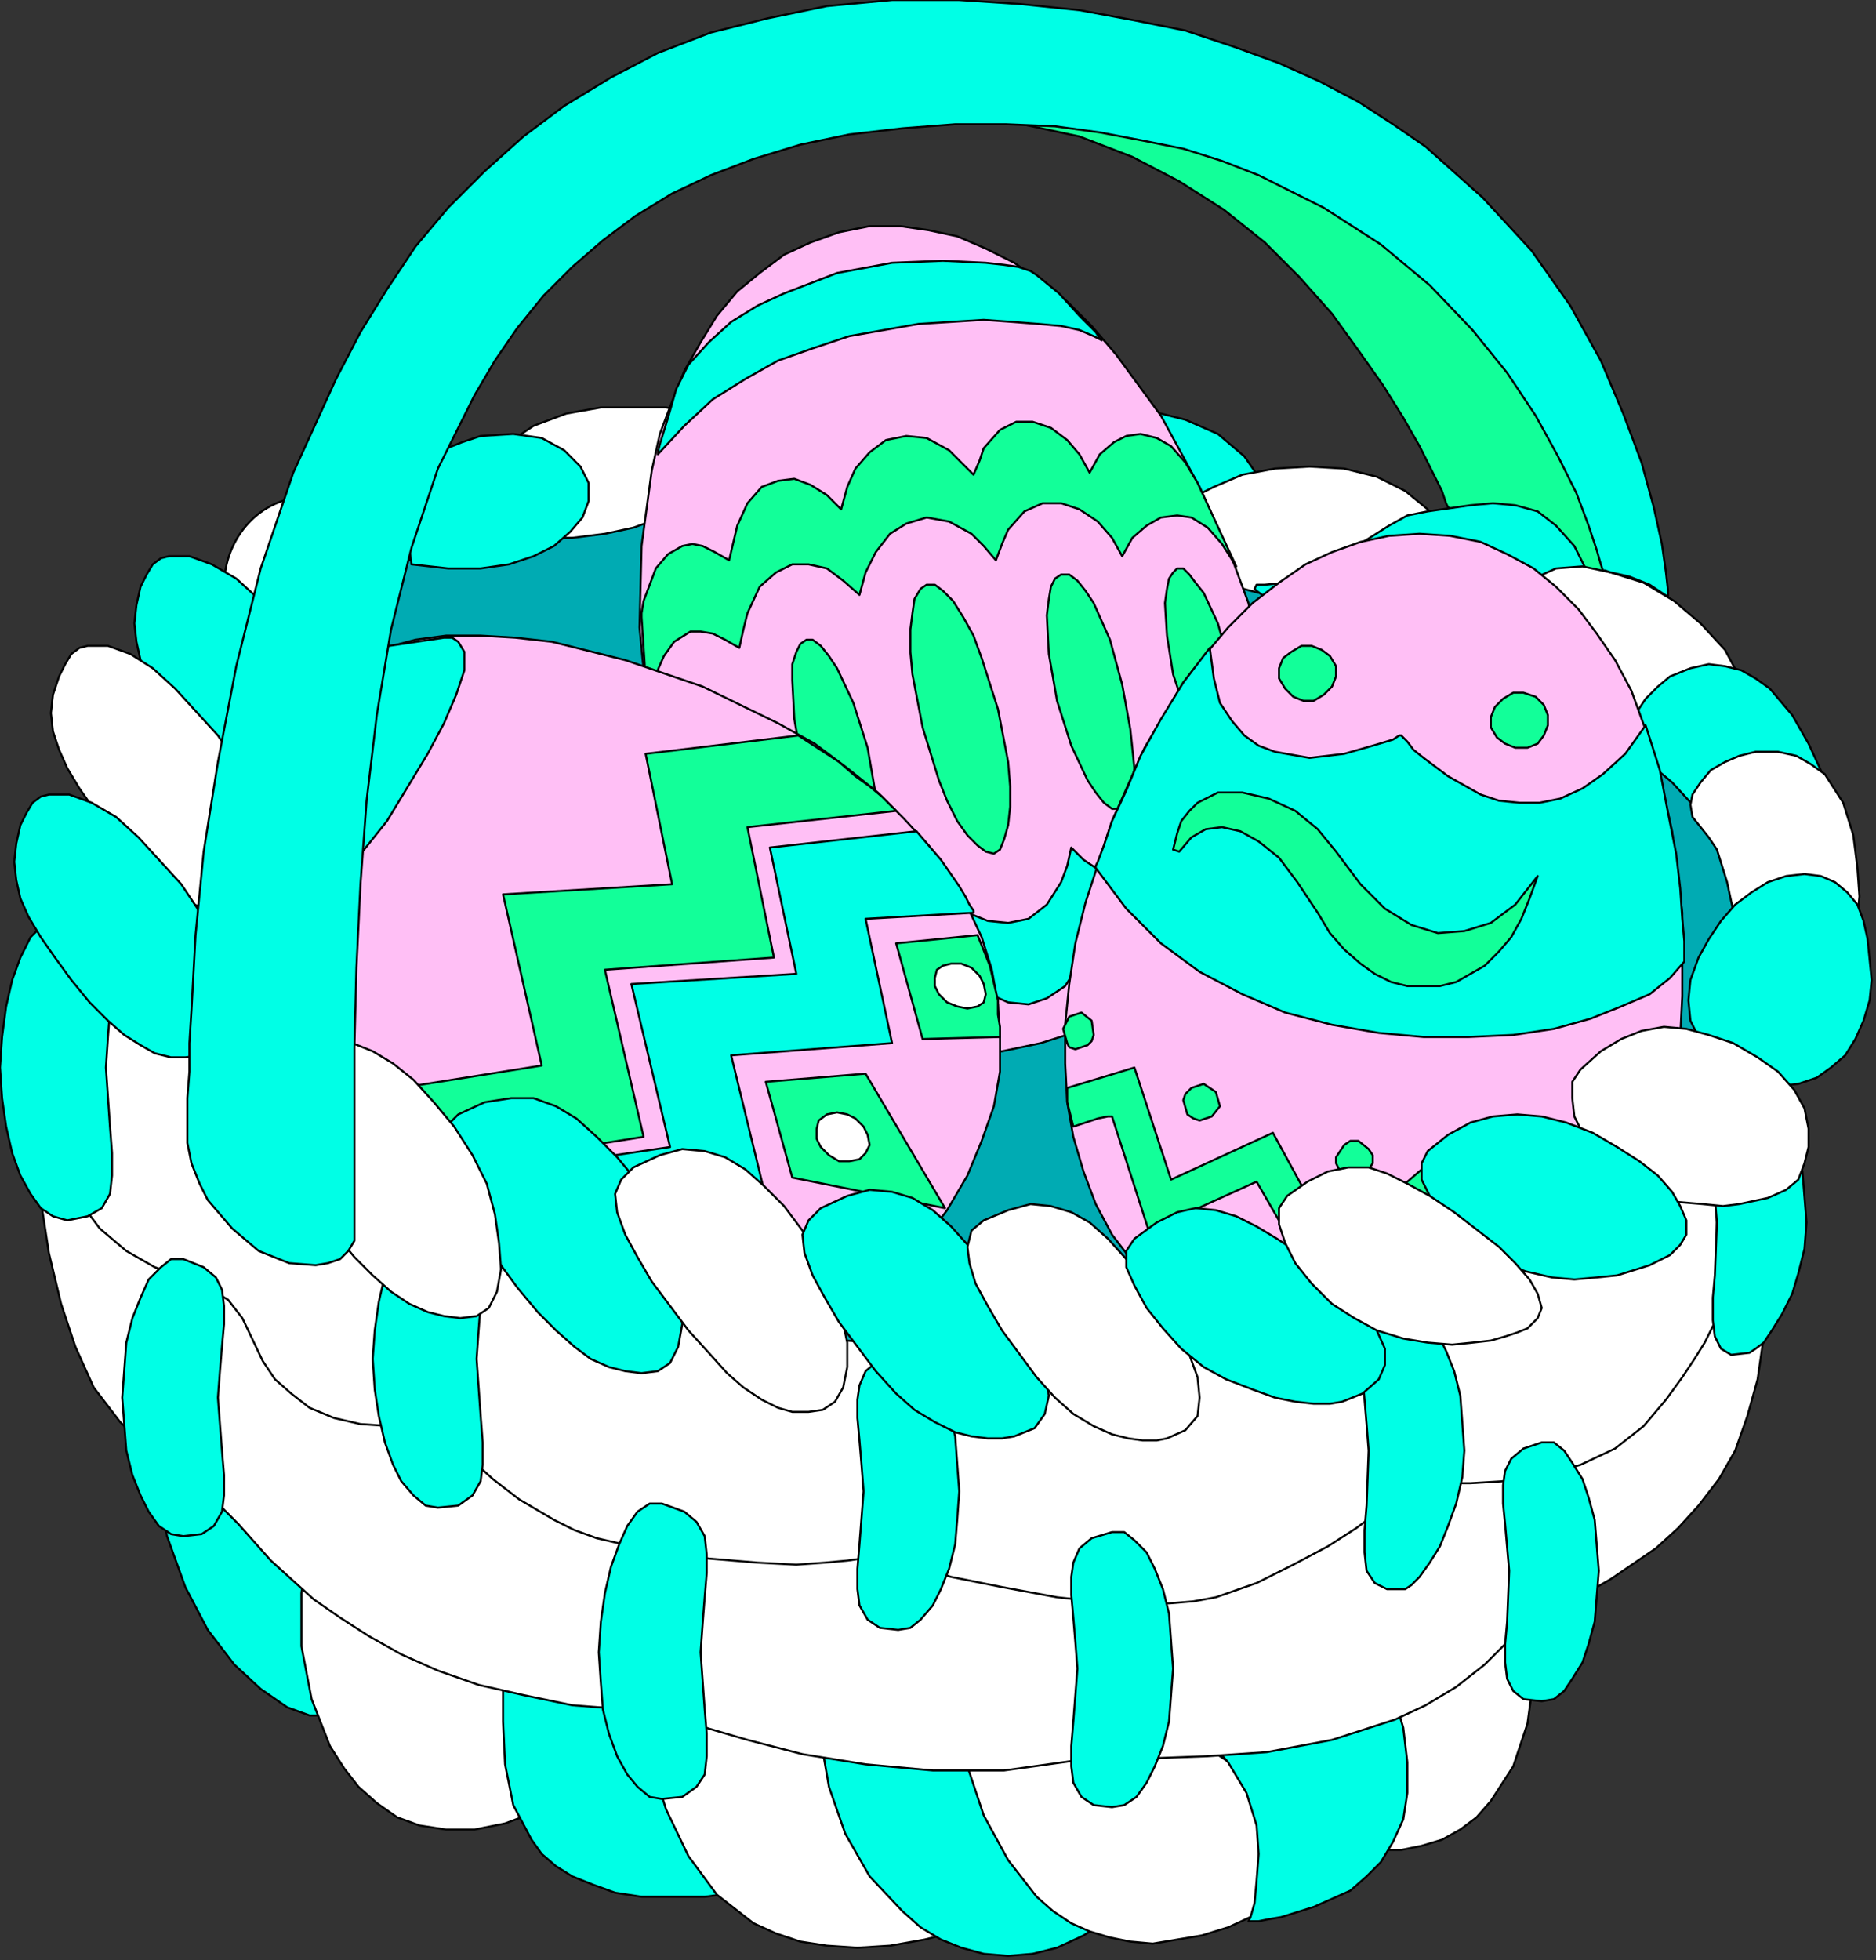 <?xml version="1.0" encoding="UTF-8" standalone="no"?>
<svg
   xmlns:dc="http://purl.org/dc/elements/1.1/"
   xmlns:cc="http://creativecommons.org/ns#"
   xmlns:rdf="http://www.w3.org/1999/02/22-rdf-syntax-ns#"
   xmlns:svg="http://www.w3.org/2000/svg"
   xmlns="http://www.w3.org/2000/svg"
   xmlns:sodipodi="http://sodipodi.sourceforge.net/DTD/sodipodi-0.dtd"
   xmlns:inkscape="http://www.inkscape.org/namespaces/inkscape"
   version="1.0"
   width="78mm"
   height="81.47mm"
   id="svg153"
   sodipodi:docname="EASTR039.WMF">
  <rect width="100%" height="100%" fill="#333333" stroke="none"/>
  <sodipodi:namedview
     pagecolor="#ffffff"
     bordercolor="#666666"
     borderopacity="1"
     objecttolerance="10"
     gridtolerance="10"
     guidetolerance="10"
     inkscape:pageopacity="0"
     inkscape:pageshadow="2"
     inkscape:window-width="640"
     inkscape:window-height="480"
     id="namedview155" />
  <defs
     id="defs3">
    <pattern
       id="WMFhbasepattern"
       patternUnits="userSpaceOnUse"
       width="6"
       height="6"
       x="0"
       y="0" />
  </defs>
  <path
     style="fill:#12ff99;fill-rule:evenodd;fill-opacity:1;stroke:#000000;stroke-width:0.32px;stroke-linecap:round;stroke-linejoin:round;stroke-miterlimit:4;stroke-dasharray:none;stroke-opacity:1;"
     d="  M 151.063,18.882   L 160.665,19.523   L 169.626,21.443   L 177.947,24.643   L 185.309,28.484   L 192.35,32.964   L 198.751,38.085   L 204.191,43.526   L 209.312,49.286   L 213.473,55.047   L 217.313,60.488   L 220.514,65.609   L 223.074,70.089   L 224.995,73.93   L 226.595,77.13   L 227.235,79.05   L 227.555,79.69   L 257.32,96.333   L 257,95.372   L 256.359,93.132   L 255.079,89.292   L 253.159,84.171   L 250.599,78.41   L 247.398,71.689   L 243.557,64.648   L 238.757,57.288   L 232.996,49.927   L 226.595,42.886   L 219.234,36.165   L 210.592,30.084   L 201.311,24.963   L 190.749,20.803   L 185.309,19.203   L 179.228,17.922   L 172.827,16.962   L 166.426,16.642   L 151.063,18.882  z "
     id="path5" />
  <ellipse
     style="fill:#00abb3;fill-rule:evenodd;fill-opacity:1;stroke:#000000;stroke-width:0.32px;stroke-linecap:round;stroke-linejoin:round;stroke-miterlimit:4;stroke-dasharray:none;stroke-opacity:1;"
     cx="151.863"
     cy="141.779"
     rx="131.7"
     ry="72.011"
     id="ellipse7" />
  <ellipse
     style="fill:#ffffff;fill-rule:evenodd;fill-opacity:1;stroke:#000000;stroke-width:0.32px;stroke-linecap:round;stroke-linejoin:round;stroke-miterlimit:4;stroke-dasharray:none;stroke-opacity:1;"
     cx="48.167"
     cy="92.172"
     rx="12.962"
     ry="14.082"
     id="ellipse9" />
  <path
     style="fill:#00ffe6;fill-rule:evenodd;fill-opacity:1;stroke:#000000;stroke-width:0.32px;stroke-linecap:round;stroke-linejoin:round;stroke-miterlimit:4;stroke-dasharray:none;stroke-opacity:1;"
     d="  M 198.431,75.85   L 195.55,71.689   L 191.389,68.169   L 186.269,65.929   L 181.148,64.648   L 175.707,64.008   L 170.906,64.328   L 166.746,65.289   L 163.545,66.889   L 159.705,71.049   L 156.824,75.85   L 153.944,79.37   L 152.023,80.331   L 150.103,80.651   L 149.463,80.651   L 150.103,80.971   L 151.063,81.291   L 154.904,81.611   L 160.025,82.251   L 172.186,82.891   L 178.267,83.211   L 183.388,82.891   L 198.431,75.85  z "
     id="path11" />
  <path
     style="fill:#ffffff;fill-rule:evenodd;fill-opacity:1;stroke:#000000;stroke-width:0.32px;stroke-linecap:round;stroke-linejoin:round;stroke-miterlimit:4;stroke-dasharray:none;stroke-opacity:1;"
     d="  M 226.595,83.851   L 224.355,80.01   L 220.834,77.13   L 216.353,74.89   L 211.232,73.61   L 205.792,73.29   L 200.351,73.61   L 195.23,74.57   L 190.749,76.49   L 186.909,78.41   L 183.708,79.69   L 180.828,80.971   L 178.587,81.611   L 176.667,81.931   L 175.067,82.251   L 173.787,82.251   L 173.787,82.571   L 174.427,82.891   L 175.707,83.531   L 176.987,84.811   L 181.148,87.051   L 185.949,89.612   L 191.709,91.532   L 197.79,93.132   L 203.871,93.132   L 206.752,92.812   L 209.632,91.852   L 226.595,83.851  z "
     id="path13" />
  <path
     style="fill:#00ffe6;fill-rule:evenodd;fill-opacity:1;stroke:#000000;stroke-width:0.32px;stroke-linecap:round;stroke-linejoin:round;stroke-miterlimit:4;stroke-dasharray:none;stroke-opacity:1;"
     d="  M 249.638,90.252   L 247.398,85.771   L 244.518,82.571   L 241.637,80.331   L 238.117,79.37   L 234.596,79.05   L 231.076,79.37   L 224.355,80.331   L 221.154,80.971   L 218.274,82.571   L 212.193,86.411   L 205.792,90.252   L 202.271,91.532   L 198.751,91.852   L 197.47,91.852   L 197.15,92.492   L 197.47,92.812   L 198.751,93.772   L 200.671,94.412   L 203.231,95.372   L 209.632,96.973   L 217.313,98.573   L 225.635,99.533   L 234.276,99.533   L 242.277,98.253   L 249.638,90.252  z "
     id="path15" />
  <path
     style="fill:#ffffff;fill-rule:evenodd;fill-opacity:1;stroke:#000000;stroke-width:0.32px;stroke-linecap:round;stroke-linejoin:round;stroke-miterlimit:4;stroke-dasharray:none;stroke-opacity:1;"
     d="  M 273.642,106.894   L 271.082,102.093   L 267.241,97.933   L 263.08,94.412   L 258.28,91.532   L 253.159,89.932   L 248.678,88.972   L 244.518,89.292   L 240.997,90.892   L 238.437,92.812   L 236.516,94.412   L 234.916,95.693   L 233.956,96.653   L 233.316,97.613   L 232.996,98.253   L 233.316,98.893   L 234.276,99.853   L 235.556,101.453   L 237.797,103.694   L 240.677,106.254   L 244.198,108.814   L 247.718,111.695   L 251.879,113.615   L 256.039,115.215   L 260.52,115.855   L 273.642,106.894  z "
     id="path17" />
  <path
     style="fill:#00ffe6;fill-rule:evenodd;fill-opacity:1;stroke:#000000;stroke-width:0.32px;stroke-linecap:round;stroke-linejoin:round;stroke-miterlimit:4;stroke-dasharray:none;stroke-opacity:1;"
     d="  M 262.44,106.254   L 265.641,104.974   L 268.521,104.334   L 271.082,104.654   L 273.642,105.294   L 275.882,106.574   L 278.123,108.174   L 281.643,112.335   L 284.204,116.815   L 286.124,120.976   L 287.404,123.856   L 287.724,124.816   L 287.724,125.136   L 269.802,132.177   L 269.481,131.857   L 268.841,130.577   L 266.281,126.737   L 262.76,122.896   L 260.84,121.296   L 259.24,120.656   L 257.32,119.696   L 256.359,118.095   L 256.039,116.175   L 256.359,113.935   L 257.32,111.695   L 258.6,109.774   L 260.52,107.854   L 262.44,106.254  z "
     id="path19" />
  <path
     style="fill:#ffffff;fill-rule:evenodd;fill-opacity:1;stroke:#000000;stroke-width:0.32px;stroke-linecap:round;stroke-linejoin:round;stroke-miterlimit:4;stroke-dasharray:none;stroke-opacity:1;"
     d="  M 275.882,118.095   L 279.403,118.095   L 282.283,118.736   L 284.524,120.016   L 286.764,121.616   L 289.645,126.097   L 291.245,131.217   L 291.885,136.338   L 292.205,140.818   L 291.885,144.019   L 291.885,145.299   L 272.682,144.979   L 272.682,144.339   L 272.362,143.059   L 271.402,138.578   L 269.802,133.457   L 268.521,131.537   L 267.241,129.937   L 265.961,128.337   L 265.641,126.417   L 265.961,124.816   L 267.241,122.896   L 268.841,120.976   L 271.082,119.696   L 273.322,118.736   L 275.882,118.095  z "
     id="path21" />
  <path
     style="fill:#00ffe6;fill-rule:evenodd;fill-opacity:1;stroke:#000000;stroke-width:0.32px;stroke-linecap:round;stroke-linejoin:round;stroke-miterlimit:4;stroke-dasharray:none;stroke-opacity:1;"
     d="  M 265.641,153.94   L 265.321,157.141   L 265.641,160.341   L 266.921,162.901   L 268.841,165.462   L 271.082,167.702   L 273.962,169.302   L 276.843,170.262   L 279.723,170.582   L 282.603,170.262   L 285.484,169.302   L 287.724,167.702   L 289.965,165.782   L 291.565,163.221   L 292.845,160.341   L 293.805,157.141   L 294.125,153.94   L 293.485,147.539   L 292.845,144.659   L 291.885,142.099   L 290.285,140.178   L 288.364,138.578   L 286.124,137.618   L 283.564,137.298   L 280.683,137.618   L 277.803,138.578   L 275.242,140.178   L 272.682,142.099   L 270.442,144.659   L 268.521,147.539   L 266.921,150.42   L 265.641,153.94  z "
     id="path23" />
  <path
     style="fill:#ffffff;fill-rule:evenodd;fill-opacity:1;stroke:#000000;stroke-width:0.32px;stroke-linecap:round;stroke-linejoin:round;stroke-miterlimit:4;stroke-dasharray:none;stroke-opacity:1;"
     d="  M 79.052,70.089   L 83.853,66.889   L 88.974,64.969   L 94.415,64.008   L 104.656,64.008   L 108.817,64.648   L 111.377,64.969   L 112.017,65.289   L 112.337,65.289   L 112.657,66.249   L 112.657,71.689   L 111.057,75.21   L 109.777,76.81   L 108.177,78.73   L 105.936,80.331   L 103.056,81.611   L 99.535,82.891   L 95.055,83.851   L 89.934,84.491   L 83.853,84.491   L 79.052,70.089  z "
     id="path25" />
  <path
     style="fill:#00ffe6;fill-rule:evenodd;fill-opacity:1;stroke:#000000;stroke-width:0.32px;stroke-linecap:round;stroke-linejoin:round;stroke-miterlimit:4;stroke-dasharray:none;stroke-opacity:1;"
     d="  M 63.05,74.89   L 66.25,72.65   L 69.451,70.729   L 72.651,69.449   L 75.532,68.489   L 80.652,68.169   L 85.133,68.809   L 88.654,70.729   L 91.214,73.29   L 92.494,75.85   L 92.494,78.73   L 91.534,81.291   L 89.614,83.531   L 87.053,85.771   L 83.853,87.371   L 80.012,88.652   L 75.532,89.292   L 70.411,89.292   L 64.65,88.652   L 63.05,74.89  z "
     id="path27" />
  <path
     style="fill:#ffbff5;fill-rule:evenodd;fill-opacity:1;stroke:#000000;stroke-width:0.32px;stroke-linecap:round;stroke-linejoin:round;stroke-miterlimit:4;stroke-dasharray:none;stroke-opacity:1;"
     d="  M 101.776,111.695   L 102.736,118.416   L 104.336,124.816   L 106.256,130.577   L 108.497,136.338   L 111.377,141.779   L 114.578,146.579   L 118.098,151.06   L 121.939,154.9   L 126.099,158.101   L 130.58,160.981   L 135.381,163.221   L 140.502,164.822   L 145.942,165.462   L 151.383,165.782   L 157.464,165.142   L 163.545,163.861   L 169.626,161.941   L 175.067,159.381   L 179.868,156.18   L 184.028,152.98   L 187.869,148.819   L 191.069,144.659   L 193.63,140.178   L 195.87,135.058   L 197.47,129.937   L 198.751,124.496   L 199.071,118.736   L 199.071,112.975   L 198.751,106.894   L 196.19,94.732   L 193.95,88.652   L 188.509,76.49   L 182.428,65.289   L 175.387,55.687   L 171.546,51.207   L 167.706,47.366   L 163.545,44.166   L 159.385,41.285   L 154.904,39.045   L 150.423,37.125   L 145.942,36.165   L 141.462,35.525   L 136.661,35.525   L 131.86,36.485   L 127.38,38.085   L 123.219,40.005   L 119.378,42.886   L 115.858,45.766   L 112.657,49.606   L 110.097,53.767   L 107.537,58.248   L 105.616,63.048   L 103.696,68.169   L 102.416,73.93   L 100.816,85.771   L 100.495,98.573   L 101.776,111.695  z "
     id="path29" />
  <path
     style="fill:#12ff99;fill-rule:evenodd;fill-opacity:1;stroke:#000000;stroke-width:0.32px;stroke-linecap:round;stroke-linejoin:round;stroke-miterlimit:4;stroke-dasharray:none;stroke-opacity:1;"
     d="  M 100.816,96.973   L 100.816,96.333   L 101.136,94.412   L 103.056,89.292   L 104.976,87.051   L 107.216,85.771   L 108.817,85.451   L 110.417,85.771   L 112.337,86.731   L 114.578,88.012   L 115.858,82.571   L 117.458,79.05   L 119.698,76.49   L 122.259,75.53   L 124.819,75.21   L 127.38,76.17   L 129.94,77.77   L 132.18,80.01   L 133.14,76.49   L 134.421,73.61   L 136.661,71.049   L 139.221,69.129   L 142.422,68.489   L 145.622,68.809   L 149.143,70.729   L 152.984,74.57   L 153.944,72.329   L 154.584,70.409   L 157.144,67.529   L 159.705,66.249   L 162.265,66.249   L 165.145,67.209   L 167.706,69.129   L 169.626,71.369   L 171.226,74.25   L 172.827,71.369   L 175.067,69.449   L 176.987,68.489   L 179.228,68.169   L 181.788,68.809   L 184.028,70.089   L 186.269,72.65   L 188.189,75.85   L 194.27,88.972   L 192.03,85.451   L 189.789,82.891   L 187.229,81.291   L 184.988,80.971   L 182.428,81.291   L 180.188,82.571   L 177.947,84.491   L 176.347,87.371   L 174.747,84.491   L 172.507,81.931   L 169.626,80.01   L 166.746,79.05   L 163.865,79.05   L 160.985,80.331   L 158.424,83.211   L 157.464,85.451   L 156.504,88.012   L 154.584,85.771   L 152.663,83.851   L 149.143,81.931   L 145.622,81.291   L 142.422,82.251   L 139.862,83.851   L 137.621,86.731   L 136.021,89.932   L 135.061,93.452   L 132.5,91.212   L 129.94,89.292   L 127.06,88.652   L 124.499,88.652   L 121.939,89.932   L 119.378,92.172   L 117.458,96.333   L 116.818,98.893   L 116.178,101.773   L 113.938,100.493   L 112.017,99.533   L 110.097,99.213   L 108.497,99.213   L 105.936,100.813   L 104.336,103.053   L 103.056,105.934   L 102.096,108.494   L 101.776,110.734   L 101.776,111.375   L 100.816,96.973  z "
     id="path31" />
  <path
     style="fill:#00ffe6;fill-rule:evenodd;fill-opacity:1;stroke:#000000;stroke-width:0.32px;stroke-linecap:round;stroke-linejoin:round;stroke-miterlimit:4;stroke-dasharray:none;stroke-opacity:1;"
     d="  M 103.376,71.369   L 107.537,66.889   L 112.017,62.728   L 117.138,59.528   L 122.259,56.647   L 127.7,54.727   L 133.461,52.807   L 144.342,50.887   L 154.584,50.247   L 159.064,50.567   L 163.225,50.887   L 166.746,51.207   L 169.626,51.847   L 171.866,52.807   L 173.147,53.447   L 172.827,53.127   L 172.186,52.167   L 169.626,49.606   L 166.426,46.086   L 162.905,43.206   L 161.945,42.566   L 160.025,41.925   L 157.784,41.605   L 154.904,41.285   L 148.183,40.965   L 140.182,41.285   L 131.54,42.886   L 123.219,46.086   L 119.058,48.006   L 114.898,50.567   L 111.377,53.767   L 108.177,57.288   L 106.256,61.128   L 104.976,65.609   L 103.696,69.769   L 103.376,71.049   L 103.376,71.369  z "
     id="path33" />
  <path
     style="fill:#00ffe6;fill-rule:evenodd;fill-opacity:1;stroke:#000000;stroke-width:0.32px;stroke-linecap:round;stroke-linejoin:round;stroke-miterlimit:4;stroke-dasharray:none;stroke-opacity:1;"
     d="  M 117.458,149.78   L 120.018,152.34   L 123.539,155.22   L 125.459,156.18   L 127.38,156.18   L 129.3,155.22   L 130.9,152.66   L 134.421,156.821   L 137.941,159.061   L 140.822,160.341   L 143.702,160.341   L 145.942,159.061   L 147.863,157.141   L 149.463,154.58   L 150.423,151.38   L 152.663,153.94   L 155.544,156.18   L 158.424,157.461   L 161.625,157.781   L 164.505,156.821   L 167.386,154.9   L 169.626,151.38   L 170.266,149.14   L 170.906,146.259   L 172.827,147.859   L 174.747,149.14   L 177.947,150.74   L 180.828,150.42   L 183.388,149.14   L 185.309,147.219   L 186.589,144.339   L 187.549,141.459   L 187.549,138.258   L 190.109,139.538   L 192.35,139.538   L 193.95,138.578   L 195.55,136.978   L 196.51,135.058   L 197.47,132.817   L 198.11,130.897   L 198.751,129.617   L 199.071,128.337   L 199.071,126.737   L 199.391,121.936   L 199.391,115.855   L 199.071,120.016   L 198.431,122.896   L 197.15,125.456   L 195.55,126.737   L 193.63,127.377   L 191.389,127.377   L 188.829,126.417   L 185.949,124.816   L 185.629,128.017   L 184.668,131.217   L 183.388,134.098   L 181.148,136.338   L 178.587,137.618   L 175.707,137.618   L 172.186,136.338   L 170.266,135.058   L 168.346,133.137   L 167.706,136.018   L 166.746,138.578   L 164.505,142.099   L 161.625,144.339   L 158.424,144.979   L 155.224,144.659   L 152.023,143.379   L 148.823,141.138   L 146.583,138.578   L 145.622,141.779   L 144.022,144.339   L 141.782,146.579   L 139.541,147.859   L 136.661,147.859   L 133.461,146.579   L 129.62,144.019   L 125.779,139.858   L 124.499,142.099   L 123.219,144.019   L 121.939,144.979   L 120.339,145.619   L 117.778,145.619   L 115.218,144.339   L 112.977,142.419   L 111.377,140.498   L 110.097,138.898   L 109.777,138.258   L 110.097,138.578   L 110.737,139.858   L 112.977,143.699   L 115.538,147.859   L 116.498,149.14   L 117.458,149.78  z "
     id="path35" />
  <path
     style="fill:#12ff99;fill-rule:evenodd;fill-opacity:1;stroke:#000000;stroke-width:0.32px;stroke-linecap:round;stroke-linejoin:round;stroke-miterlimit:4;stroke-dasharray:none;stroke-opacity:1;"
     d="  M 144.982,114.255   L 147.543,122.576   L 148.823,125.776   L 150.423,128.977   L 152.023,131.217   L 153.624,132.817   L 154.904,133.778   L 156.184,134.098   L 157.144,133.457   L 157.784,131.857   L 158.424,129.617   L 158.744,126.737   L 158.744,123.536   L 158.424,119.696   L 156.824,111.375   L 154.264,103.374   L 152.984,99.853   L 151.383,96.973   L 149.783,94.412   L 148.183,92.812   L 146.903,91.852   L 145.622,91.852   L 144.662,92.492   L 143.702,94.092   L 143.382,96.333   L 143.062,98.893   L 143.062,102.413   L 143.382,105.934   L 144.982,114.255  z "
     id="path37" />
  <path
     style="fill:#12ff99;fill-rule:evenodd;fill-opacity:1;stroke:#000000;stroke-width:0.32px;stroke-linecap:round;stroke-linejoin:round;stroke-miterlimit:4;stroke-dasharray:none;stroke-opacity:1;"
     d="  M 166.106,110.094   L 168.346,117.135   L 170.906,122.576   L 172.186,124.496   L 173.467,126.097   L 174.747,127.057   L 176.027,127.057   L 176.987,126.417   L 177.627,125.136   L 177.947,123.216   L 178.267,120.656   L 177.627,114.575   L 176.347,107.534   L 174.427,100.493   L 171.866,94.732   L 170.586,92.812   L 169.306,91.212   L 168.026,90.252   L 166.746,90.252   L 165.786,90.892   L 165.145,92.172   L 164.825,94.092   L 164.505,96.653   L 164.825,102.733   L 166.106,110.094  z "
     id="path39" />
  <path
     style="fill:#12ff99;fill-rule:evenodd;fill-opacity:1;stroke:#000000;stroke-width:0.32px;stroke-linecap:round;stroke-linejoin:round;stroke-miterlimit:4;stroke-dasharray:none;stroke-opacity:1;"
     d="  M 184.348,105.934   L 186.269,111.695   L 188.509,116.495   L 189.789,118.095   L 190.749,119.376   L 191.709,120.016   L 192.67,120.016   L 193.31,119.696   L 193.95,118.416   L 194.27,116.815   L 194.59,114.895   L 194.27,109.774   L 192.99,103.694   L 191.389,97.933   L 189.149,93.132   L 187.869,91.532   L 186.909,90.252   L 185.949,89.292   L 184.988,89.292   L 184.348,89.932   L 183.708,90.892   L 183.388,92.492   L 183.068,94.732   L 183.388,99.853   L 184.348,105.934  z "
     id="path41" />
  <path
     style="fill:#12ff99;fill-rule:evenodd;fill-opacity:1;stroke:#000000;stroke-width:0.32px;stroke-linecap:round;stroke-linejoin:round;stroke-miterlimit:4;stroke-dasharray:none;stroke-opacity:1;"
     d="  M 126.099,120.016   L 128.34,127.057   L 130.9,132.817   L 132.18,134.738   L 133.461,136.338   L 134.741,137.298   L 135.701,137.298   L 136.661,136.658   L 137.301,135.378   L 137.941,133.457   L 137.941,130.897   L 137.621,124.816   L 136.341,117.455   L 134.101,110.414   L 131.54,104.974   L 130.26,103.053   L 128.98,101.453   L 127.7,100.493   L 126.74,100.493   L 125.779,101.133   L 125.139,102.413   L 124.499,104.334   L 124.499,106.894   L 124.819,112.975   L 126.099,120.016  z "
     id="path43" />
  <path
     style="fill:#12ff99;fill-rule:evenodd;fill-opacity:1;stroke:#000000;stroke-width:0.32px;stroke-linecap:round;stroke-linejoin:round;stroke-miterlimit:4;stroke-dasharray:none;stroke-opacity:1;"
     d="  M 109.777,124.496   L 111.377,130.577   L 113.617,135.058   L 115.858,137.938   L 116.818,138.578   L 117.778,138.898   L 118.418,138.258   L 119.058,137.298   L 119.378,135.698   L 119.698,133.778   L 119.378,128.657   L 118.098,122.576   L 116.498,116.815   L 114.258,112.335   L 112.977,110.414   L 112.017,109.134   L 111.057,108.494   L 110.097,108.494   L 109.457,108.814   L 108.817,110.094   L 108.497,111.375   L 108.177,113.615   L 108.497,118.416   L 109.777,124.496  z "
     id="path45" />
  <path
     style="fill:#ffbff5;fill-rule:evenodd;fill-opacity:1;stroke:#000000;stroke-width:0.32px;stroke-linecap:round;stroke-linejoin:round;stroke-miterlimit:4;stroke-dasharray:none;stroke-opacity:1;"
     d="  M 170.586,141.779   L 168.986,148.179   L 168.026,154.58   L 167.386,160.981   L 167.386,167.062   L 167.706,173.143   L 168.666,178.583   L 170.266,184.024   L 172.186,189.145   L 174.747,193.945   L 177.947,198.106   L 181.468,202.266   L 185.629,205.467   L 190.109,208.347   L 195.23,210.908   L 200.991,212.508   L 207.072,213.788   L 213.473,214.428   L 219.554,214.108   L 224.995,213.148   L 230.435,211.548   L 235.556,209.627   L 240.037,207.067   L 244.198,203.867   L 248.358,200.026   L 251.559,195.866   L 254.759,191.385   L 257.32,186.264   L 259.88,180.824   L 261.48,175.383   L 263.08,169.302   L 264.041,162.901   L 264.361,156.5   L 264.361,143.379   L 262.76,130.577   L 260.2,119.056   L 256.359,108.494   L 253.799,103.694   L 250.919,99.533   L 248.038,95.693   L 244.518,92.172   L 240.997,89.292   L 236.836,87.051   L 232.676,85.131   L 227.875,84.171   L 223.074,83.851   L 218.274,84.171   L 213.793,85.131   L 209.312,86.731   L 205.152,88.652   L 200.991,91.532   L 196.83,94.732   L 192.99,98.573   L 189.469,102.733   L 185.949,107.214   L 179.868,117.455   L 174.747,128.977   L 170.586,141.779  z "
     id="path47" />
  <path
     style="fill:#00ffe6;fill-rule:evenodd;fill-opacity:1;stroke:#000000;stroke-width:0.32px;stroke-linecap:round;stroke-linejoin:round;stroke-miterlimit:4;stroke-dasharray:none;stroke-opacity:1;"
     d="  M 190.109,101.773   L 190.749,106.574   L 191.709,110.414   L 193.63,113.295   L 195.55,115.535   L 197.79,117.135   L 200.351,118.095   L 205.792,119.056   L 211.232,118.416   L 215.713,117.135   L 218.914,116.175   L 219.874,115.535   L 220.194,115.535   L 220.514,115.855   L 221.154,116.495   L 222.114,117.775   L 223.714,119.056   L 227.555,121.936   L 232.676,124.816   L 235.556,125.776   L 238.757,126.097   L 241.957,126.097   L 245.158,125.456   L 248.678,123.856   L 251.879,121.616   L 255.399,118.416   L 258.6,113.935   L 260.84,120.976   L 262.12,127.697   L 263.401,134.098   L 264.041,139.538   L 264.361,144.339   L 264.681,147.859   L 264.681,151.06   L 262.44,153.62   L 259.24,156.18   L 254.759,158.101   L 249.958,160.021   L 244.198,161.621   L 237.797,162.581   L 230.756,162.901   L 223.714,162.901   L 216.673,162.261   L 209.312,160.981   L 201.951,159.061   L 195.23,156.18   L 188.509,152.66   L 182.428,148.179   L 176.987,142.739   L 172.186,136.338   L 172.186,136.018   L 172.507,135.378   L 173.467,132.817   L 174.747,128.977   L 176.987,124.176   L 179.228,118.736   L 182.428,112.975   L 185.949,107.214   L 190.109,101.773  z "
     id="path49" />
  <path
     style="fill:#12ff99;fill-rule:evenodd;fill-opacity:1;stroke:#000000;stroke-width:0.32px;stroke-linecap:round;stroke-linejoin:round;stroke-miterlimit:4;stroke-dasharray:none;stroke-opacity:1;"
     d="  M 167.706,170.902   L 178.267,167.702   L 184.028,185.304   L 200.031,177.943   L 209.632,195.546   L 225.635,181.784   L 239.717,193.945   L 250.599,176.983   L 260.2,179.864   L 260.2,180.504   L 259.56,181.784   L 257.96,185.624   L 252.519,183.704   L 239.717,202.266   L 225.635,189.785   L 208.352,204.507   L 197.47,185.624   L 180.508,193.305   L 174.747,175.383   L 174.107,175.383   L 172.507,175.703   L 168.666,176.983   L 167.706,173.143   L 167.706,170.902  z "
     id="path51" />
  <path
     style="fill:#12ff99;fill-rule:evenodd;fill-opacity:1;stroke:#000000;stroke-width:0.32px;stroke-linecap:round;stroke-linejoin:round;stroke-miterlimit:4;stroke-dasharray:none;stroke-opacity:1;"
     d="  M 200.991,104.974   L 200.991,106.574   L 201.951,108.174   L 203.231,109.454   L 204.832,110.094   L 206.432,110.094   L 208.032,109.134   L 209.312,107.854   L 209.952,106.254   L 209.952,104.654   L 208.992,103.053   L 207.712,102.093   L 206.112,101.453   L 204.511,101.453   L 202.911,102.413   L 201.631,103.374   L 200.991,104.974  z "
     id="path53" />
  <path
     style="fill:#12ff99;fill-rule:evenodd;fill-opacity:1;stroke:#000000;stroke-width:0.32px;stroke-linecap:round;stroke-linejoin:round;stroke-miterlimit:4;stroke-dasharray:none;stroke-opacity:1;"
     d="  M 234.276,112.655   L 234.276,114.255   L 235.236,115.855   L 236.516,116.815   L 238.117,117.455   L 240.037,117.455   L 241.637,116.815   L 242.597,115.535   L 243.237,113.935   L 243.237,112.335   L 242.597,110.734   L 241.317,109.454   L 239.397,108.814   L 237.797,108.814   L 236.196,109.774   L 234.916,111.055   L 234.276,112.655  z "
     id="path55" />
  <path
     style="fill:#12ff99;fill-rule:evenodd;fill-opacity:1;stroke:#000000;stroke-width:0.32px;stroke-linecap:round;stroke-linejoin:round;stroke-miterlimit:4;stroke-dasharray:none;stroke-opacity:1;"
     d="  M 184.348,133.457   L 184.988,130.897   L 185.629,128.977   L 186.909,127.377   L 188.189,126.097   L 191.389,124.496   L 195.23,124.496   L 199.391,125.456   L 203.551,127.377   L 207.072,130.257   L 209.952,133.778   L 213.793,138.898   L 217.633,142.739   L 221.794,145.299   L 225.955,146.579   L 230.115,146.259   L 234.276,144.979   L 238.117,142.099   L 241.637,137.618   L 240.357,141.138   L 239.077,144.339   L 237.477,147.219   L 235.556,149.46   L 233.316,151.7   L 228.835,154.26   L 226.275,154.9   L 221.154,154.9   L 218.594,154.26   L 216.033,152.98   L 213.793,151.38   L 211.232,149.14   L 208.992,146.579   L 207.072,143.379   L 203.871,138.578   L 200.991,134.738   L 197.79,132.177   L 194.91,130.577   L 192.03,129.937   L 189.469,130.257   L 187.229,131.537   L 185.309,133.778   L 184.348,133.457  z "
     id="path57" />
  <path
     style="fill:#12ff99;fill-rule:evenodd;fill-opacity:1;stroke:#000000;stroke-width:0.32px;stroke-linecap:round;stroke-linejoin:round;stroke-miterlimit:4;stroke-dasharray:none;stroke-opacity:1;"
     d="  M 185.949,172.823   L 186.589,175.063   L 187.549,175.703   L 188.509,176.023   L 190.429,175.383   L 191.709,173.783   L 191.069,171.542   L 189.149,170.262   L 187.229,170.902   L 186.269,171.863   L 185.949,172.823  z "
     id="path59" />
  <path
     style="fill:#12ff99;fill-rule:evenodd;fill-opacity:1;stroke:#000000;stroke-width:0.32px;stroke-linecap:round;stroke-linejoin:round;stroke-miterlimit:4;stroke-dasharray:none;stroke-opacity:1;"
     d="  M 209.952,181.784   L 209.952,182.744   L 210.592,184.024   L 212.513,185.304   L 214.433,184.664   L 215.713,182.744   L 215.713,181.464   L 215.073,180.504   L 213.473,179.223   L 212.193,179.223   L 211.232,179.864   L 209.952,181.784  z "
     id="path61" />
  <path
     style="fill:#12ff99;fill-rule:evenodd;fill-opacity:1;stroke:#000000;stroke-width:0.32px;stroke-linecap:round;stroke-linejoin:round;stroke-miterlimit:4;stroke-dasharray:none;stroke-opacity:1;"
     d="  M 236.516,182.744   L 236.836,184.984   L 237.797,185.944   L 238.757,186.264   L 240.037,186.264   L 240.997,185.624   L 242.277,183.704   L 241.637,181.784   L 239.717,180.504   L 237.797,181.144   L 236.836,181.784   L 236.516,182.744  z "
     id="path63" />
  <path
     style="fill:#12ff99;fill-rule:evenodd;fill-opacity:1;stroke:#000000;stroke-width:0.32px;stroke-linecap:round;stroke-linejoin:round;stroke-miterlimit:4;stroke-dasharray:none;stroke-opacity:1;"
     d="  M 167.066,161.621   L 167.706,163.861   L 168.026,164.502   L 168.986,164.822   L 170.906,164.181   L 171.546,163.541   L 171.866,162.581   L 171.546,160.341   L 169.946,159.061   L 168.026,159.701   L 167.066,161.621  z "
     id="path65" />
  <path
     style="fill:#12ff99;fill-rule:evenodd;fill-opacity:1;stroke:#000000;stroke-width:0.32px;stroke-linecap:round;stroke-linejoin:round;stroke-miterlimit:4;stroke-dasharray:none;stroke-opacity:1;"
     d="  M 257.64,172.503   L 257.96,174.743   L 258.6,175.383   L 259.56,175.703   L 260.52,175.703   L 261.48,175.063   L 262.44,173.143   L 261.8,171.222   L 260.52,169.942   L 259.56,169.942   L 258.6,170.582   L 257.96,171.542   L 257.64,172.503  z "
     id="path67" />
  <path
     style="fill:#ffbff5;fill-rule:evenodd;fill-opacity:1;stroke:#000000;stroke-width:0.32px;stroke-linecap:round;stroke-linejoin:round;stroke-miterlimit:4;stroke-dasharray:none;stroke-opacity:1;"
     d="  M 67.85,191.385   L 72.971,195.546   L 78.412,199.386   L 83.533,202.907   L 89.294,205.467   L 94.735,207.707   L 100.175,209.307   L 105.616,210.268   L 111.377,210.908   L 116.498,210.588   L 121.939,209.627   L 127.06,208.347   L 131.86,206.107   L 136.661,203.227   L 140.822,199.386   L 144.982,195.226   L 148.823,190.105   L 152.023,184.664   L 154.264,179.223   L 156.184,173.783   L 157.144,168.342   L 157.144,162.901   L 156.824,157.781   L 155.864,152.34   L 154.264,147.219   L 152.023,142.419   L 149.143,137.618   L 145.942,132.817   L 142.102,128.657   L 137.941,124.496   L 133.14,120.656   L 128.02,116.815   L 122.259,113.615   L 110.417,107.854   L 98.255,103.694   L 86.733,100.813   L 80.972,100.173   L 75.532,99.853   L 70.091,99.853   L 65.29,100.493   L 60.489,101.773   L 55.689,103.374   L 51.528,105.294   L 47.687,107.854   L 44.167,111.055   L 41.286,114.895   L 38.726,119.056   L 37.126,123.216   L 35.846,128.017   L 35.205,132.497   L 35.205,137.298   L 35.846,142.099   L 37.126,147.219   L 38.726,152.34   L 43.527,162.261   L 50.248,172.183   L 58.249,182.104   L 67.85,191.385  z "
     id="path69" />
  <path
     style="fill:#12ff99;fill-rule:evenodd;fill-opacity:1;stroke:#000000;stroke-width:0.32px;stroke-linecap:round;stroke-linejoin:round;stroke-miterlimit:4;stroke-dasharray:none;stroke-opacity:1;"
     d="  M 70.411,192.985   L 64.97,170.582   L 85.133,167.382   L 79.052,140.498   L 105.616,138.898   L 101.456,118.416   L 125.459,115.535   L 131.86,119.696   L 134.421,121.936   L 136.661,123.536   L 138.581,125.136   L 139.862,126.417   L 140.502,127.057   L 140.822,127.377   L 117.458,129.937   L 121.619,150.42   L 95.055,152.34   L 101.136,178.583   L 80.972,181.784   L 86.413,204.187   L 85.773,203.867   L 84.493,203.227   L 82.573,202.266   L 80.012,200.666   L 74.892,197.146   L 72.331,195.226   L 70.411,192.985  z "
     id="path71" />
  <path
     style="fill:#00ffe6;fill-rule:evenodd;fill-opacity:1;stroke:#000000;stroke-width:0.32px;stroke-linecap:round;stroke-linejoin:round;stroke-miterlimit:4;stroke-dasharray:none;stroke-opacity:1;"
     d="  M 91.214,205.787   L 85.773,183.064   L 105.296,180.184   L 99.215,154.58   L 125.139,152.98   L 120.979,133.137   L 144.022,130.577   L 147.863,135.058   L 150.743,139.218   L 151.703,140.818   L 152.343,142.099   L 152.984,143.059   L 152.984,143.379   L 136.021,144.339   L 140.182,163.861   L 114.898,165.782   L 120.979,190.745   L 101.136,193.945   L 105.936,209.947   L 104.336,209.947   L 100.495,209.307   L 95.695,208.027   L 91.214,205.787  z "
     id="path73" />
  <path
     style="fill:#12ff99;fill-rule:evenodd;fill-opacity:1;stroke:#000000;stroke-width:0.32px;stroke-linecap:round;stroke-linejoin:round;stroke-miterlimit:4;stroke-dasharray:none;stroke-opacity:1;"
     d="  M 124.499,184.984   L 148.503,189.785   L 136.021,168.662   L 120.339,169.942   L 124.499,184.984  z "
     id="path75" />
  <path
     style="fill:#12ff99;fill-rule:evenodd;fill-opacity:1;stroke:#000000;stroke-width:0.32px;stroke-linecap:round;stroke-linejoin:round;stroke-miterlimit:4;stroke-dasharray:none;stroke-opacity:1;"
     d="  M 144.982,163.221   L 157.144,162.901   L 157.144,161.301   L 156.824,159.381   L 156.824,157.141   L 155.544,151.7   L 153.624,146.899   L 140.822,148.179   L 144.982,163.221  z "
     id="path77" />
  <path
     style="fill:#12ff99;fill-rule:evenodd;fill-opacity:1;stroke:#000000;stroke-width:0.32px;stroke-linecap:round;stroke-linejoin:round;stroke-miterlimit:4;stroke-dasharray:none;stroke-opacity:1;"
     d="  M 121.939,196.186   L 126.419,208.347   L 126.099,208.347   L 124.819,208.987   L 120.659,209.947   L 115.218,210.588   L 110.097,210.268   L 106.256,197.466   L 121.939,196.186  z "
     id="path79" />
  <path
     style="fill:#00ffe6;fill-rule:evenodd;fill-opacity:1;stroke:#000000;stroke-width:0.32px;stroke-linecap:round;stroke-linejoin:round;stroke-miterlimit:4;stroke-dasharray:none;stroke-opacity:1;"
     d="  M 69.771,100.173   L 61.129,101.453   L 57.289,102.733   L 53.448,104.334   L 49.928,106.254   L 46.727,108.814   L 43.847,111.695   L 41.286,114.895   L 39.046,118.416   L 37.446,122.256   L 36.166,126.417   L 35.205,130.257   L 35.205,138.578   L 36.806,147.219   L 37.446,148.499   L 38.086,149.14   L 40.006,149.46   L 42.887,148.499   L 45.767,145.939   L 49.608,142.739   L 53.128,138.578   L 60.809,128.977   L 67.21,118.416   L 69.771,113.615   L 71.691,109.134   L 72.971,105.294   L 72.971,102.413   L 72.011,100.813   L 71.051,100.173   L 69.771,100.173  z "
     id="path81" />
  <path
     style="fill:#ffffff;fill-rule:evenodd;fill-opacity:1;stroke:#000000;stroke-width:0.32px;stroke-linecap:round;stroke-linejoin:round;stroke-miterlimit:4;stroke-dasharray:none;stroke-opacity:1;"
     d="  M 130.26,181.464   L 131.86,182.424   L 133.461,182.424   L 135.061,182.104   L 136.021,181.144   L 136.661,179.864   L 136.341,178.263   L 135.701,176.983   L 134.421,175.703   L 133.14,175.063   L 131.54,174.743   L 129.94,175.063   L 128.66,176.023   L 128.34,177.303   L 128.34,178.903   L 128.98,180.184   L 130.26,181.464  z "
     id="path83" />
  <path
     style="fill:#ffffff;fill-rule:evenodd;fill-opacity:1;stroke:#000000;stroke-width:0.32px;stroke-linecap:round;stroke-linejoin:round;stroke-miterlimit:4;stroke-dasharray:none;stroke-opacity:1;"
     d="  M 148.823,157.461   L 150.423,158.101   L 152.023,158.421   L 153.624,158.101   L 154.584,157.461   L 154.904,156.18   L 154.584,154.58   L 153.944,153.3   L 152.663,152.02   L 151.063,151.38   L 149.463,151.38   L 148.183,151.7   L 147.223,152.34   L 146.903,153.62   L 146.903,154.9   L 147.543,156.18   L 148.823,157.461  z "
     id="path85" />
  <path
     style="fill:#ffffff;fill-rule:evenodd;fill-opacity:1;stroke:#000000;stroke-width:0.32px;stroke-linecap:round;stroke-linejoin:round;stroke-miterlimit:4;stroke-dasharray:none;stroke-opacity:1;"
     d="  M 114.258,207.067   L 115.858,207.707   L 117.458,208.027   L 118.738,207.707   L 119.698,206.747   L 120.018,205.467   L 120.018,204.187   L 119.058,202.907   L 117.778,201.626   L 116.498,200.666   L 114.898,200.666   L 113.297,200.986   L 112.337,201.626   L 112.017,202.907   L 112.337,204.187   L 112.977,205.787   L 114.258,207.067  z "
     id="path87" />
  <path
     style="fill:#ffffff;fill-rule:evenodd;fill-opacity:1;stroke:#000000;stroke-width:0.32px;stroke-linecap:round;stroke-linejoin:round;stroke-miterlimit:4;stroke-dasharray:none;stroke-opacity:1;"
     d="  M 237.797,249.633   L 239.077,253.153   L 240.037,256.354   L 240.997,263.715   L 240.037,270.755   L 237.797,277.476   L 234.276,282.917   L 232.036,285.477   L 229.475,287.398   L 226.595,288.998   L 223.394,289.958   L 220.194,290.598   L 216.673,290.598   L 213.473,289.958   L 210.912,288.998   L 209.632,287.398   L 208.672,285.477   L 208.352,283.557   L 208.672,280.997   L 210.272,276.196   L 212.833,271.075   L 215.393,266.915   L 216.673,265.315   L 217.633,264.035   L 218.274,263.074   L 218.594,262.754   L 237.797,249.633  z "
     id="path89" />
  <path
     style="fill:#00ffe6;fill-rule:evenodd;fill-opacity:1;stroke:#000000;stroke-width:0.32px;stroke-linecap:round;stroke-linejoin:round;stroke-miterlimit:4;stroke-dasharray:none;stroke-opacity:1;"
     d="  M 24.004,222.109   L 24.004,227.23   L 24.324,232.35   L 26.244,241.312   L 29.124,249.313   L 32.645,256.034   L 36.806,261.474   L 40.966,265.315   L 45.127,268.195   L 48.647,269.475   L 50.248,269.475   L 51.208,268.835   L 52.168,267.555   L 52.808,265.635   L 53.448,261.154   L 53.448,255.713   L 52.808,250.273   L 52.168,245.472   L 51.528,241.952   L 51.208,240.992   L 51.208,240.672   L 24.004,222.109  z "
     id="path91" />
  <path
     style="fill:#ffffff;fill-rule:evenodd;fill-opacity:1;stroke:#000000;stroke-width:0.32px;stroke-linecap:round;stroke-linejoin:round;stroke-miterlimit:4;stroke-dasharray:none;stroke-opacity:1;"
     d="  M 48.327,242.912   L 47.367,250.273   L 47.367,258.594   L 48.968,266.915   L 51.848,274.276   L 54.088,277.796   L 56.329,280.677   L 59.209,283.237   L 62.41,285.477   L 65.93,286.758   L 70.091,287.398   L 74.571,287.398   L 79.372,286.438   L 81.933,285.477   L 83.853,283.877   L 85.133,282.277   L 86.093,280.357   L 86.093,276.196   L 84.813,271.396   L 82.893,267.235   L 80.972,263.394   L 79.052,260.834   L 78.732,260.194   L 78.412,259.874   L 48.327,242.912  z "
     id="path93" />
  <path
     style="fill:#00ffe6;fill-rule:evenodd;fill-opacity:1;stroke:#000000;stroke-width:0.32px;stroke-linecap:round;stroke-linejoin:round;stroke-miterlimit:4;stroke-dasharray:none;stroke-opacity:1;"
     d="  M 79.052,262.754   L 79.052,270.435   L 79.372,277.156   L 80.652,283.557   L 83.533,288.998   L 85.133,291.238   L 87.373,293.158   L 89.934,294.759   L 93.134,296.039   L 96.655,297.319   L 100.816,297.959   L 110.737,297.959   L 115.538,297.319   L 118.738,296.039   L 120.659,294.119   L 121.619,291.878   L 121.299,289.638   L 120.018,286.758   L 118.098,283.877   L 115.858,280.997   L 110.097,275.556   L 104.336,270.755   L 102.096,268.835   L 100.175,267.235   L 98.575,266.275   L 98.255,265.955   L 79.052,262.754  z "
     id="path95" />
  <path
     style="fill:#ffffff;fill-rule:evenodd;fill-opacity:1;stroke:#000000;stroke-width:0.32px;stroke-linecap:round;stroke-linejoin:round;stroke-miterlimit:4;stroke-dasharray:none;stroke-opacity:1;"
     d="  M 100.175,266.595   L 102.096,275.876   L 104.656,284.197   L 108.177,291.558   L 112.657,297.639   L 118.418,302.12   L 121.939,303.72   L 125.779,305   L 129.94,305.64   L 134.741,305.96   L 139.862,305.64   L 145.302,304.68   L 147.863,304.04   L 150.103,303.4   L 153.304,301.479   L 154.584,299.239   L 154.904,296.679   L 153.624,294.119   L 151.703,291.238   L 148.823,288.358   L 145.302,285.477   L 137.621,280.037   L 130.26,275.236   L 127.06,273.316   L 124.499,272.036   L 122.899,271.075   L 122.259,270.755   L 100.175,266.595  z "
     id="path97" />
  <path
     style="fill:#00ffe6;fill-rule:evenodd;fill-opacity:1;stroke:#000000;stroke-width:0.32px;stroke-linecap:round;stroke-linejoin:round;stroke-miterlimit:4;stroke-dasharray:none;stroke-opacity:1;"
     d="  M 128.98,273.316   L 130.26,280.677   L 132.82,288.038   L 136.661,294.759   L 141.782,300.199   L 144.662,302.76   L 147.863,304.68   L 151.063,305.96   L 154.584,306.92   L 158.424,307.24   L 162.265,306.92   L 166.106,305.96   L 170.266,304.04   L 173.787,301.8   L 175.707,299.559   L 176.667,297.319   L 176.347,294.759   L 175.387,292.518   L 173.467,290.278   L 168.346,285.797   L 161.945,281.957   L 155.864,278.757   L 153.304,277.476   L 151.383,276.516   L 149.783,276.196   L 149.463,275.876   L 128.98,273.316  z "
     id="path99" />
  <path
     style="fill:#ffffff;fill-rule:evenodd;fill-opacity:1;stroke:#000000;stroke-width:0.32px;stroke-linecap:round;stroke-linejoin:round;stroke-miterlimit:4;stroke-dasharray:none;stroke-opacity:1;"
     d="  M 151.703,276.516   L 154.584,285.157   L 158.424,292.198   L 162.905,297.959   L 165.465,300.199   L 168.346,302.12   L 171.226,303.4   L 174.427,304.36   L 177.627,305   L 181.148,305.32   L 188.829,304.04   L 192.99,302.76   L 197.15,300.839   L 200.991,298.599   L 203.551,296.359   L 204.832,294.119   L 205.472,291.558   L 204.832,289.318   L 203.871,286.758   L 200.351,282.277   L 195.55,278.436   L 190.749,275.236   L 188.829,273.956   L 187.229,272.996   L 185.949,272.676   L 185.629,272.356   L 151.703,276.516  z "
     id="path101" />
  <path
     style="fill:#00ffe6;fill-rule:evenodd;fill-opacity:1;stroke:#000000;stroke-width:0.32px;stroke-linecap:round;stroke-linejoin:round;stroke-miterlimit:4;stroke-dasharray:none;stroke-opacity:1;"
     d="  M 188.189,272.036   L 190.749,274.276   L 192.99,276.836   L 195.87,281.637   L 197.47,286.758   L 197.79,291.238   L 197.47,295.399   L 197.15,298.919   L 196.51,301.159   L 196.19,301.8   L 197.79,301.8   L 199.391,301.479   L 201.311,301.159   L 206.432,299.559   L 212.193,296.999   L 214.753,294.759   L 216.993,292.518   L 218.914,289.318   L 220.514,285.797   L 221.154,281.637   L 221.154,276.836   L 220.514,271.396   L 218.594,264.995   L 188.189,272.036  z "
     id="path103" />
  <path
     style="fill:#ffffff;fill-rule:evenodd;fill-opacity:1;stroke:#000000;stroke-width:0.32px;stroke-linecap:round;stroke-linejoin:round;stroke-miterlimit:4;stroke-dasharray:none;stroke-opacity:1;"
     d="  M 5.121,178.903   L 6.401,188.505   L 7.681,196.826   L 9.601,204.827   L 11.842,211.548   L 14.722,217.949   L 18.883,223.389   L 24.004,228.19   L 30.725,232.67   L 32.005,233.631   L 33.605,235.231   L 35.205,237.151   L 37.446,239.391   L 42.567,245.152   L 49.288,251.233   L 53.448,254.113   L 57.929,256.994   L 63.05,259.874   L 68.811,262.434   L 75.212,264.675   L 82.253,266.275   L 89.934,267.875   L 98.255,268.515   L 103.376,269.475   L 109.777,271.075   L 117.458,273.316   L 126.099,275.556   L 136.021,277.156   L 146.583,278.116   L 157.784,278.116   L 169.306,276.516   L 171.546,276.196   L 181.148,276.196   L 189.789,275.876   L 199.071,275.236   L 209.312,273.316   L 219.234,270.115   L 224.034,267.875   L 228.835,264.995   L 233.316,261.474   L 237.477,257.314   L 238.757,256.034   L 240.997,254.753   L 246.438,251.873   L 253.159,248.032   L 260.2,243.232   L 263.721,240.031   L 266.921,236.511   L 270.122,232.35   L 272.682,227.87   L 274.602,222.429   L 276.202,216.668   L 277.163,209.947   L 277.163,202.587   L 276.843,199.066   L 276.202,196.506   L 275.562,194.585   L 274.602,193.625   L 273.322,192.985   L 272.042,192.985   L 270.122,193.625   L 267.881,194.906   L 265.641,196.506   L 262.76,198.426   L 259.56,200.666   L 251.879,205.787   L 247.398,208.667   L 237.156,214.428   L 231.076,217.308   L 224.675,219.869   L 217.633,222.429   L 209.952,224.989   L 201.951,226.91   L 193.31,228.83   L 183.708,230.11   L 173.787,231.07   L 163.225,231.39   L 151.703,231.39   L 139.862,230.43   L 127.06,229.15   L 113.297,226.91   L 99.215,223.709   L 84.173,219.869   L 68.17,215.068   L 5.121,178.903  z "
     id="path105" />
  <path
     style="fill:#ffffff;fill-rule:evenodd;fill-opacity:1;stroke:#000000;stroke-width:0.32px;stroke-linecap:round;stroke-linejoin:round;stroke-miterlimit:4;stroke-dasharray:none;stroke-opacity:1;"
     d="  M 9.281,179.864   L 10.562,184.024   L 12.162,187.545   L 13.762,190.425   L 15.682,192.985   L 19.843,196.506   L 24.324,199.066   L 28.804,200.666   L 32.645,202.266   L 35.846,204.187   L 38.086,207.067   L 41.286,213.788   L 43.207,216.668   L 45.767,218.909   L 48.647,221.149   L 52.488,222.749   L 56.649,223.709   L 61.449,224.029   L 66.25,224.669   L 70.091,226.59   L 73.931,229.15   L 77.452,232.35   L 81.613,235.551   L 87.053,238.751   L 90.254,240.351   L 93.774,241.632   L 97.935,242.592   L 102.416,243.552   L 107.216,244.192   L 111.377,244.832   L 119.058,245.472   L 125.139,245.792   L 129.62,245.472   L 133.14,245.152   L 135.381,244.832   L 136.661,244.192   L 136.981,244.192   L 137.301,244.192   L 138.581,244.832   L 140.502,245.152   L 143.062,245.792   L 149.463,247.712   L 157.464,249.313   L 166.106,250.913   L 175.067,251.873   L 183.708,251.873   L 187.549,251.553   L 191.069,250.913   L 197.47,248.673   L 203.231,245.792   L 208.672,242.912   L 213.153,240.031   L 216.993,237.151   L 219.874,234.911   L 221.794,233.311   L 222.434,232.67   L 223.714,232.67   L 226.595,232.991   L 231.076,232.991   L 236.516,232.67   L 242.597,231.71   L 248.358,230.11   L 253.799,227.55   L 258.28,224.029   L 261.8,219.869   L 264.361,216.348   L 266.281,213.468   L 267.881,210.908   L 268.841,208.987   L 269.481,207.707   L 269.802,206.747   L 269.802,206.427   L 269.802,181.144   L 269.161,181.464   L 267.561,182.744   L 264.681,184.664   L 260.84,186.904   L 255.719,189.785   L 249.638,192.665   L 242.277,195.866   L 233.956,199.066   L 224.675,202.266   L 214.433,205.147   L 203.231,207.707   L 191.069,209.627   L 177.947,211.228   L 163.865,211.868   L 148.823,211.548   L 132.82,210.588   L 117.138,208.347   L 102.416,205.467   L 89.294,201.306   L 77.132,196.826   L 66.25,191.705   L 56.649,186.264   L 47.687,180.824   L 40.326,175.063   L 33.605,169.302   L 28.164,164.181   L 23.364,159.061   L 19.843,154.9   L 16.963,151.06   L 15.042,148.499   L 13.762,146.579   L 13.442,145.939   L 9.281,179.864  z "
     id="path107" />
  <path
     style="fill:#00ffe6;fill-rule:evenodd;fill-opacity:1;stroke:#000000;stroke-width:0.32px;stroke-linecap:round;stroke-linejoin:round;stroke-miterlimit:4;stroke-dasharray:none;stroke-opacity:1;"
     d="  M 94.094,259.554   L 94.415,264.355   L 94.735,268.515   L 95.695,272.356   L 96.975,275.876   L 98.575,278.757   L 100.175,280.677   L 102.096,282.277   L 104.016,282.597   L 107.216,282.277   L 109.457,280.677   L 110.737,278.757   L 111.057,275.876   L 111.057,272.356   L 110.737,268.515   L 110.097,259.554   L 110.417,255.073   L 110.737,250.913   L 111.057,247.072   L 111.057,244.192   L 110.737,241.312   L 109.457,239.071   L 107.537,237.471   L 104.016,236.191   L 102.096,236.191   L 100.175,237.471   L 98.575,239.711   L 97.295,242.592   L 96.015,246.112   L 95.055,250.273   L 94.415,254.753   L 94.094,259.554  z "
     id="path109" />
  <path
     style="fill:#00ffe6;fill-rule:evenodd;fill-opacity:1;stroke:#000000;stroke-width:0.32px;stroke-linecap:round;stroke-linejoin:round;stroke-miterlimit:4;stroke-dasharray:none;stroke-opacity:1;"
     d="  M 184.348,262.114   L 183.708,270.435   L 182.748,274.276   L 181.468,277.476   L 180.188,280.037   L 178.587,282.277   L 176.667,283.557   L 174.747,283.877   L 171.866,283.557   L 169.946,282.277   L 168.666,280.037   L 168.346,277.476   L 168.346,274.276   L 168.666,270.435   L 169.306,262.114   L 168.986,257.954   L 168.666,254.113   L 168.346,250.593   L 168.346,247.712   L 168.666,245.472   L 169.626,243.232   L 171.546,241.632   L 174.747,240.672   L 176.667,240.672   L 178.267,241.952   L 180.188,243.872   L 181.468,246.432   L 182.748,249.633   L 183.708,253.473   L 184.348,262.114  z "
     id="path111" />
  <path
     style="fill:#00ffe6;fill-rule:evenodd;fill-opacity:1;stroke:#000000;stroke-width:0.32px;stroke-linecap:round;stroke-linejoin:round;stroke-miterlimit:4;stroke-dasharray:none;stroke-opacity:1;"
     d="  M 251.239,246.752   L 250.599,254.753   L 249.638,258.274   L 248.678,261.154   L 247.078,263.715   L 245.798,265.635   L 244.198,266.915   L 242.277,267.235   L 239.397,266.915   L 237.797,265.635   L 236.836,263.715   L 236.516,261.154   L 236.516,258.274   L 236.836,254.753   L 237.156,246.752   L 236.516,239.391   L 236.196,236.191   L 236.196,233.311   L 236.516,231.07   L 237.477,229.15   L 239.397,227.55   L 242.277,226.59   L 244.198,226.59   L 245.798,227.87   L 247.078,229.79   L 248.678,232.35   L 249.638,235.231   L 250.599,238.751   L 251.239,246.752  z "
     id="path113" />
  <path
     style="fill:#00ffe6;fill-rule:evenodd;fill-opacity:1;stroke:#000000;stroke-width:0.32px;stroke-linecap:round;stroke-linejoin:round;stroke-miterlimit:4;stroke-dasharray:none;stroke-opacity:1;"
     d="  M 19.203,219.549   L 19.843,227.87   L 20.803,231.71   L 22.083,234.911   L 23.364,237.471   L 24.964,239.711   L 26.884,240.992   L 28.804,241.312   L 31.685,240.992   L 33.605,239.711   L 34.885,237.471   L 35.205,234.911   L 35.205,231.71   L 34.885,227.87   L 34.245,219.549   L 34.565,215.388   L 34.885,211.548   L 35.205,208.027   L 35.205,205.147   L 34.885,202.587   L 33.925,200.666   L 32.005,199.066   L 28.804,197.786   L 26.884,197.786   L 25.284,199.066   L 23.364,200.986   L 22.083,203.867   L 20.803,207.067   L 19.843,210.908   L 19.203,219.549  z "
     id="path115" />
  <path
     style="fill:#00ffe6;fill-rule:evenodd;fill-opacity:1;stroke:#000000;stroke-width:0.32px;stroke-linecap:round;stroke-linejoin:round;stroke-miterlimit:4;stroke-dasharray:none;stroke-opacity:1;"
     d="  M 58.569,213.468   L 58.889,218.269   L 59.529,222.429   L 60.489,226.59   L 61.77,230.11   L 63.05,232.67   L 64.97,234.911   L 66.89,236.511   L 68.811,236.831   L 72.011,236.511   L 74.251,234.911   L 75.532,232.67   L 75.852,230.11   L 75.852,226.59   L 75.532,222.429   L 74.892,213.468   L 75.212,208.987   L 75.532,204.827   L 75.852,201.306   L 75.852,198.106   L 75.532,195.546   L 74.251,193.305   L 72.331,191.705   L 68.811,190.425   L 66.89,190.425   L 64.97,191.705   L 63.37,193.945   L 61.77,196.826   L 60.489,200.346   L 59.529,204.507   L 58.889,208.987   L 58.569,213.468  z "
     id="path117" />
  <path
     style="fill:#00ffe6;fill-rule:evenodd;fill-opacity:1;stroke:#000000;stroke-width:0.32px;stroke-linecap:round;stroke-linejoin:round;stroke-miterlimit:4;stroke-dasharray:none;stroke-opacity:1;"
     d="  M 150.743,234.271   L 150.423,238.751   L 150.103,242.592   L 149.143,246.432   L 147.863,249.633   L 146.583,252.193   L 144.662,254.433   L 143.062,255.713   L 141.142,256.034   L 138.261,255.713   L 136.341,254.433   L 135.061,252.193   L 134.741,249.633   L 134.741,246.432   L 135.061,242.592   L 135.701,234.271   L 135.381,230.11   L 135.061,226.27   L 134.741,222.749   L 134.741,219.869   L 135.061,217.629   L 136.021,215.388   L 137.941,213.788   L 141.142,212.828   L 143.062,212.828   L 144.662,214.108   L 146.583,216.028   L 147.863,218.589   L 149.143,221.789   L 150.103,225.63   L 150.743,234.271  z "
     id="path119" />
  <path
     style="fill:#00ffe6;fill-rule:evenodd;fill-opacity:1;stroke:#000000;stroke-width:0.32px;stroke-linecap:round;stroke-linejoin:round;stroke-miterlimit:4;stroke-dasharray:none;stroke-opacity:1;"
     d="  M 230.115,227.87   L 229.795,232.03   L 228.835,236.191   L 227.555,239.711   L 226.275,242.912   L 224.675,245.472   L 223.074,247.712   L 221.794,248.993   L 220.834,249.633   L 217.954,249.633   L 216.033,248.673   L 214.753,246.752   L 214.433,243.872   L 214.433,240.351   L 214.753,236.511   L 215.073,227.87   L 214.753,223.709   L 214.433,219.869   L 214.113,216.348   L 214.113,213.468   L 214.433,211.228   L 215.713,208.987   L 217.633,207.387   L 220.834,206.427   L 222.754,206.427   L 224.355,207.707   L 225.955,209.627   L 227.235,212.188   L 228.515,215.388   L 229.475,219.229   L 230.115,227.87  z "
     id="path121" />
  <path
     style="fill:#00ffe6;fill-rule:evenodd;fill-opacity:1;stroke:#000000;stroke-width:0.32px;stroke-linecap:round;stroke-linejoin:round;stroke-miterlimit:4;stroke-dasharray:none;stroke-opacity:1;"
     d="  M 283.884,192.025   L 283.564,196.186   L 282.603,200.026   L 281.643,203.227   L 280.043,206.427   L 278.443,208.987   L 277.163,210.908   L 275.882,211.868   L 274.922,212.508   L 272.042,212.828   L 270.442,211.868   L 269.481,209.947   L 269.161,207.387   L 269.161,203.867   L 269.481,200.346   L 269.802,192.025   L 269.161,184.344   L 268.841,181.144   L 268.841,178.583   L 269.161,176.343   L 270.122,174.103   L 272.042,172.823   L 274.922,171.542   L 276.843,171.542   L 278.443,172.823   L 279.723,174.743   L 281.323,177.303   L 282.283,180.504   L 283.244,184.024   L 283.884,192.025  z "
     id="path123" />
  <path
     style="fill:#00ffe6;fill-rule:evenodd;fill-opacity:1;stroke:#000000;stroke-width:0.32px;stroke-linecap:round;stroke-linejoin:round;stroke-miterlimit:4;stroke-dasharray:none;stroke-opacity:1;"
     d="  M 0,167.702   L 0.32,172.503   L 0.96,176.983   L 1.92,181.144   L 3.2,184.664   L 4.801,187.545   L 6.401,189.785   L 8.321,191.065   L 10.562,191.705   L 13.762,191.065   L 16.002,189.785   L 17.283,187.545   L 17.603,184.664   L 17.603,181.144   L 17.283,176.983   L 16.643,167.702   L 16.963,162.901   L 17.283,158.741   L 17.603,155.22   L 17.603,152.02   L 17.283,149.14   L 16.002,146.899   L 14.082,145.299   L 10.562,144.019   L 8.641,144.019   L 6.721,145.299   L 4.801,147.219   L 3.2,150.42   L 1.92,153.94   L 0.96,158.101   L 0.32,162.901   L 0,167.702  z "
     id="path125" />
  <path
     style="fill:#ffffff;fill-rule:evenodd;fill-opacity:1;stroke:#000000;stroke-width:0.32px;stroke-linecap:round;stroke-linejoin:round;stroke-miterlimit:4;stroke-dasharray:none;stroke-opacity:1;"
     d="  M 259.88,187.865   L 263.721,188.825   L 267.561,189.145   L 270.762,189.465   L 273.322,189.145   L 277.803,188.185   L 280.683,186.904   L 282.603,185.304   L 283.564,182.744   L 284.204,180.184   L 284.204,177.303   L 283.564,174.103   L 281.963,171.222   L 279.403,168.342   L 276.202,166.102   L 272.362,163.861   L 268.521,162.581   L 265.001,161.621   L 261.48,161.301   L 257.96,161.941   L 254.759,163.221   L 251.559,165.142   L 248.358,168.022   L 247.078,169.942   L 247.078,172.503   L 247.398,175.383   L 248.998,178.583   L 250.919,181.464   L 253.479,184.024   L 256.359,186.264   L 259.88,187.865  z "
     id="path127" />
  <path
     style="fill:#00ffe6;fill-rule:evenodd;fill-opacity:1;stroke:#000000;stroke-width:0.32px;stroke-linecap:round;stroke-linejoin:round;stroke-miterlimit:4;stroke-dasharray:none;stroke-opacity:1;"
     d="  M 239.717,199.706   L 243.878,200.666   L 247.398,200.986   L 250.919,200.666   L 254.119,200.346   L 259.24,198.746   L 262.44,197.146   L 264.041,195.546   L 265.001,193.945   L 265.001,191.705   L 264.041,189.465   L 262.76,187.225   L 260.52,184.664   L 257.64,182.424   L 254.119,180.184   L 250.279,177.943   L 246.118,176.343   L 242.277,175.383   L 238.437,175.063   L 234.596,175.383   L 231.076,176.343   L 227.555,178.263   L 224.355,180.824   L 223.394,182.744   L 223.394,185.304   L 224.675,187.865   L 226.915,190.745   L 229.475,193.625   L 232.676,196.186   L 236.196,198.426   L 239.717,199.706  z "
     id="path129" />
  <path
     style="fill:#00ffe6;fill-rule:evenodd;fill-opacity:1;stroke:#000000;stroke-width:0.32px;stroke-linecap:round;stroke-linejoin:round;stroke-miterlimit:4;stroke-dasharray:none;stroke-opacity:1;"
     d="  M 81.293,202.266   L 84.493,206.107   L 87.373,208.987   L 90.254,211.548   L 92.814,213.468   L 95.695,214.748   L 98.255,215.388   L 100.816,215.708   L 103.376,215.388   L 105.296,214.108   L 106.576,211.548   L 107.216,208.027   L 107.216,203.867   L 106.256,199.386   L 104.976,194.585   L 103.056,190.105   L 100.175,185.624   L 96.975,181.784   L 93.774,178.583   L 90.574,175.703   L 87.373,173.783   L 83.853,172.503   L 80.332,172.503   L 76.172,173.143   L 72.011,175.063   L 70.091,176.983   L 69.131,179.544   L 69.451,182.744   L 70.731,186.264   L 72.651,190.105   L 75.212,193.945   L 81.293,202.266  z "
     id="path131" />
  <path
     style="fill:#ffffff;fill-rule:evenodd;fill-opacity:1;stroke:#000000;stroke-width:0.32px;stroke-linecap:round;stroke-linejoin:round;stroke-miterlimit:4;stroke-dasharray:none;stroke-opacity:1;"
     d="  M 108.177,208.987   L 111.377,212.508   L 114.258,215.708   L 116.818,217.949   L 119.698,219.869   L 122.259,221.149   L 124.499,221.789   L 127.06,221.789   L 129.3,221.469   L 131.22,220.189   L 132.5,217.949   L 133.14,214.748   L 133.14,210.908   L 132.18,206.427   L 130.9,201.946   L 128.98,197.466   L 126.099,193.305   L 123.219,189.465   L 120.018,186.264   L 117.138,183.704   L 113.938,181.784   L 110.737,180.824   L 107.216,180.504   L 103.696,181.464   L 99.535,183.384   L 97.615,185.304   L 96.655,187.545   L 96.975,190.425   L 98.255,193.945   L 100.175,197.466   L 102.416,201.306   L 108.177,208.987  z "
     id="path133" />
  <path
     style="fill:#00ffe6;fill-rule:evenodd;fill-opacity:1;stroke:#000000;stroke-width:0.32px;stroke-linecap:round;stroke-linejoin:round;stroke-miterlimit:4;stroke-dasharray:none;stroke-opacity:1;"
     d="  M 137.621,215.388   L 140.822,218.909   L 143.702,221.469   L 146.903,223.389   L 150.103,224.989   L 152.663,225.63   L 155.224,225.95   L 157.464,225.95   L 159.385,225.63   L 162.585,224.349   L 164.185,222.109   L 164.825,219.229   L 164.185,215.708   L 162.905,211.868   L 160.985,207.707   L 155.544,199.706   L 152.343,195.866   L 149.463,192.665   L 146.583,190.105   L 143.382,188.185   L 140.182,187.225   L 136.661,186.904   L 133.14,187.865   L 128.98,189.785   L 127.06,191.705   L 126.099,193.945   L 126.419,196.826   L 127.7,200.346   L 129.62,203.867   L 131.86,207.707   L 137.621,215.388  z "
     id="path135" />
  <path
     style="fill:#ffffff;fill-rule:evenodd;fill-opacity:1;stroke:#000000;stroke-width:0.32px;stroke-linecap:round;stroke-linejoin:round;stroke-miterlimit:4;stroke-dasharray:none;stroke-opacity:1;"
     d="  M 162.905,216.348   L 165.786,219.549   L 168.666,222.109   L 171.866,224.029   L 174.747,225.31   L 177.307,225.95   L 179.548,226.27   L 181.788,226.27   L 183.388,225.95   L 186.269,224.669   L 188.189,222.429   L 188.509,219.549   L 188.189,216.348   L 186.909,212.828   L 184.988,208.987   L 179.868,201.306   L 176.987,197.786   L 174.107,194.585   L 171.226,192.025   L 168.346,190.425   L 165.145,189.465   L 161.945,189.145   L 158.424,190.105   L 154.584,191.705   L 152.663,193.305   L 152.023,195.866   L 152.343,198.426   L 153.304,201.626   L 155.224,205.147   L 157.464,208.987   L 162.905,216.348  z "
     id="path137" />
  <path
     style="fill:#00ffe6;fill-rule:evenodd;fill-opacity:1;stroke:#000000;stroke-width:0.32px;stroke-linecap:round;stroke-linejoin:round;stroke-miterlimit:4;stroke-dasharray:none;stroke-opacity:1;"
     d="  M 192.67,216.668   L 196.83,218.269   L 200.351,219.549   L 203.551,220.189   L 206.432,220.509   L 208.992,220.509   L 210.912,220.189   L 214.113,218.909   L 216.673,216.668   L 217.633,214.428   L 217.633,211.868   L 216.353,208.987   L 214.433,205.787   L 211.553,202.907   L 204.511,197.146   L 200.671,194.585   L 197.47,192.665   L 194.27,191.065   L 191.069,190.105   L 187.869,189.785   L 184.988,190.425   L 181.788,192.025   L 178.267,194.585   L 176.987,196.506   L 176.987,199.066   L 178.267,201.946   L 180.188,205.467   L 182.748,208.667   L 185.629,211.868   L 189.149,214.748   L 192.67,216.668  z "
     id="path139" />
  <path
     style="fill:#ffffff;fill-rule:evenodd;fill-opacity:1;stroke:#000000;stroke-width:0.32px;stroke-linecap:round;stroke-linejoin:round;stroke-miterlimit:4;stroke-dasharray:none;stroke-opacity:1;"
     d="  M 216.353,208.987   L 220.514,210.268   L 224.355,210.908   L 228.195,211.228   L 231.396,210.908   L 234.276,210.588   L 236.516,209.947   L 238.437,209.307   L 240.037,208.667   L 241.637,207.067   L 242.277,205.467   L 241.637,203.227   L 240.357,200.986   L 238.117,198.426   L 235.556,195.866   L 228.515,190.425   L 224.675,187.865   L 221.154,185.944   L 217.954,184.344   L 215.073,183.384   L 211.873,183.384   L 208.672,184.024   L 205.472,185.624   L 202.271,187.865   L 200.991,189.785   L 200.991,192.345   L 201.951,195.226   L 203.551,198.426   L 206.112,201.626   L 209.312,204.827   L 212.833,207.067   L 216.353,208.987  z "
     id="path141" />
  <path
     style="fill:#ffffff;fill-rule:evenodd;fill-opacity:1;stroke:#000000;stroke-width:0.32px;stroke-linecap:round;stroke-linejoin:round;stroke-miterlimit:4;stroke-dasharray:none;stroke-opacity:1;"
     d="  M 52.488,193.625   L 55.689,197.466   L 58.569,200.346   L 61.449,202.907   L 64.33,204.827   L 67.21,206.107   L 69.771,206.747   L 72.331,207.067   L 74.892,206.747   L 76.812,205.467   L 78.092,202.907   L 78.732,199.386   L 78.412,195.226   L 77.772,190.745   L 76.492,185.944   L 74.251,181.464   L 71.371,176.983   L 68.17,173.143   L 64.97,169.622   L 61.77,167.062   L 58.569,165.142   L 55.369,163.861   L 51.528,163.541   L 47.687,164.502   L 43.527,166.422   L 41.606,168.342   L 40.646,170.902   L 40.966,174.103   L 42.246,177.623   L 44.167,181.464   L 46.407,185.304   L 52.488,193.625  z "
     id="path143" />
  <path
     style="fill:#00ffe6;fill-rule:evenodd;fill-opacity:1;stroke:#000000;stroke-width:0.32px;stroke-linecap:round;stroke-linejoin:round;stroke-miterlimit:4;stroke-dasharray:none;stroke-opacity:1;"
     d="  M 30.085,116.495   L 32.965,120.016   L 35.846,122.896   L 38.406,125.136   L 40.966,126.737   L 43.207,128.017   L 45.767,128.657   L 48.007,128.657   L 50.248,128.337   L 51.848,127.377   L 53.128,125.136   L 53.768,121.936   L 53.768,118.095   L 53.128,113.935   L 51.848,109.774   L 49.928,105.294   L 47.367,101.453   L 40.646,94.092   L 37.126,90.892   L 33.285,88.652   L 29.765,87.371   L 26.564,87.371   L 25.284,87.691   L 24.004,88.652   L 23.044,90.252   L 22.083,92.172   L 21.443,95.052   L 21.123,97.933   L 21.443,100.813   L 22.083,103.694   L 23.364,106.574   L 25.284,109.774   L 27.524,112.975   L 30.085,116.495  z "
     id="path145" />
  <path
     style="fill:#ffffff;fill-rule:evenodd;fill-opacity:1;stroke:#000000;stroke-width:0.32px;stroke-linecap:round;stroke-linejoin:round;stroke-miterlimit:4;stroke-dasharray:none;stroke-opacity:1;"
     d="  M 17.283,130.577   L 20.163,134.098   L 22.723,136.978   L 25.284,139.218   L 27.844,140.818   L 30.405,142.099   L 32.965,142.739   L 35.205,142.739   L 37.446,142.419   L 39.046,141.459   L 40.326,139.218   L 40.646,136.018   L 40.646,132.177   L 40.006,128.017   L 38.726,123.856   L 36.806,119.376   L 34.245,115.535   L 27.524,108.174   L 24.004,104.974   L 20.483,102.733   L 16.963,101.453   L 13.762,101.453   L 12.482,101.773   L 11.202,102.733   L 10.242,104.334   L 9.281,106.254   L 8.321,109.134   L 8.001,112.015   L 8.321,114.895   L 9.281,117.775   L 10.562,120.656   L 12.482,123.856   L 14.722,127.057   L 17.283,130.577  z "
     id="path147" />
  <path
     style="fill:#00ffe6;fill-rule:evenodd;fill-opacity:1;stroke:#000000;stroke-width:0.32px;stroke-linecap:round;stroke-linejoin:round;stroke-miterlimit:4;stroke-dasharray:none;stroke-opacity:1;"
     d="  M 11.202,153.94   L 14.082,157.461   L 16.963,160.341   L 19.523,162.581   L 22.083,164.181   L 24.324,165.462   L 26.884,166.102   L 29.124,166.102   L 31.365,165.782   L 32.965,164.822   L 34.245,162.581   L 34.885,159.381   L 34.885,155.54   L 34.245,151.38   L 32.965,147.219   L 31.045,142.739   L 28.484,138.898   L 21.763,131.537   L 18.243,128.337   L 14.402,126.097   L 10.882,124.816   L 7.681,124.816   L 6.401,125.136   L 5.121,126.097   L 4.161,127.697   L 3.2,129.617   L 2.56,132.497   L 2.24,135.378   L 2.56,138.258   L 3.2,141.138   L 4.481,144.019   L 6.401,147.219   L 8.641,150.42   L 11.202,153.94  z "
     id="path149" />
  <path
     style="fill:#00ffe6;fill-rule:evenodd;fill-opacity:1;stroke:#000000;stroke-width:0.32px;stroke-linecap:round;stroke-linejoin:round;stroke-miterlimit:4;stroke-dasharray:none;stroke-opacity:1;"
     d="  M 55.689,187.225   L 55.689,164.502   L 56.009,152.02   L 56.649,138.898   L 57.609,125.776   L 59.209,112.335   L 61.449,98.893   L 64.65,86.091   L 68.811,73.61   L 74.571,62.088   L 77.772,56.647   L 81.293,51.527   L 85.453,46.406   L 89.934,41.925   L 94.735,37.765   L 99.855,33.924   L 105.616,30.404   L 111.697,27.524   L 118.418,24.963   L 125.779,22.723   L 133.461,21.123   L 141.782,20.163   L 150.103,19.523   L 158.104,19.523   L 165.786,19.843   L 172.827,20.803   L 179.548,22.083   L 185.949,23.363   L 192.03,25.283   L 197.79,27.524   L 208.032,32.644   L 216.993,38.405   L 224.675,44.806   L 231.396,51.847   L 236.836,58.568   L 241.317,65.289   L 244.838,71.689   L 247.718,77.45   L 249.638,82.571   L 250.919,86.411   L 251.559,88.652   L 251.879,89.612   L 252.199,89.612   L 253.159,89.932   L 256.039,90.572   L 259.24,91.852   L 262.12,93.772   L 262.12,92.812   L 261.8,89.932   L 261.16,85.451   L 259.88,79.69   L 257.96,72.65   L 255.079,64.969   L 251.559,56.647   L 246.758,48.006   L 240.677,39.365   L 232.996,31.044   L 224.034,23.043   L 218.914,19.523   L 213.473,16.002   L 207.392,12.802   L 200.991,9.921   L 193.95,7.361   L 186.269,4.801   L 178.267,3.2   L 169.626,1.6   L 160.345,0.64   L 150.743,0   L 140.182,0   L 129.94,0.96   L 120.659,2.88   L 111.697,5.121   L 103.376,8.321   L 96.015,12.162   L 88.654,16.642   L 82.253,21.443   L 76.172,26.884   L 70.411,32.644   L 65.29,38.725   L 60.809,45.446   L 56.649,52.167   L 52.808,59.528   L 46.087,74.25   L 40.966,89.292   L 37.126,104.654   L 34.245,119.696   L 32.005,133.778   L 30.725,146.899   L 30.085,158.741   L 29.765,163.861   L 29.765,168.342   L 29.445,172.503   L 29.445,176.023   L 29.445,179.544   L 30.085,182.744   L 31.365,185.944   L 32.645,188.505   L 36.486,192.985   L 40.646,196.506   L 45.447,198.426   L 49.608,198.746   L 51.528,198.426   L 53.448,197.786   L 54.728,196.506   L 55.689,194.906   L 55.689,187.225  z "
     id="path151" />
</svg>
